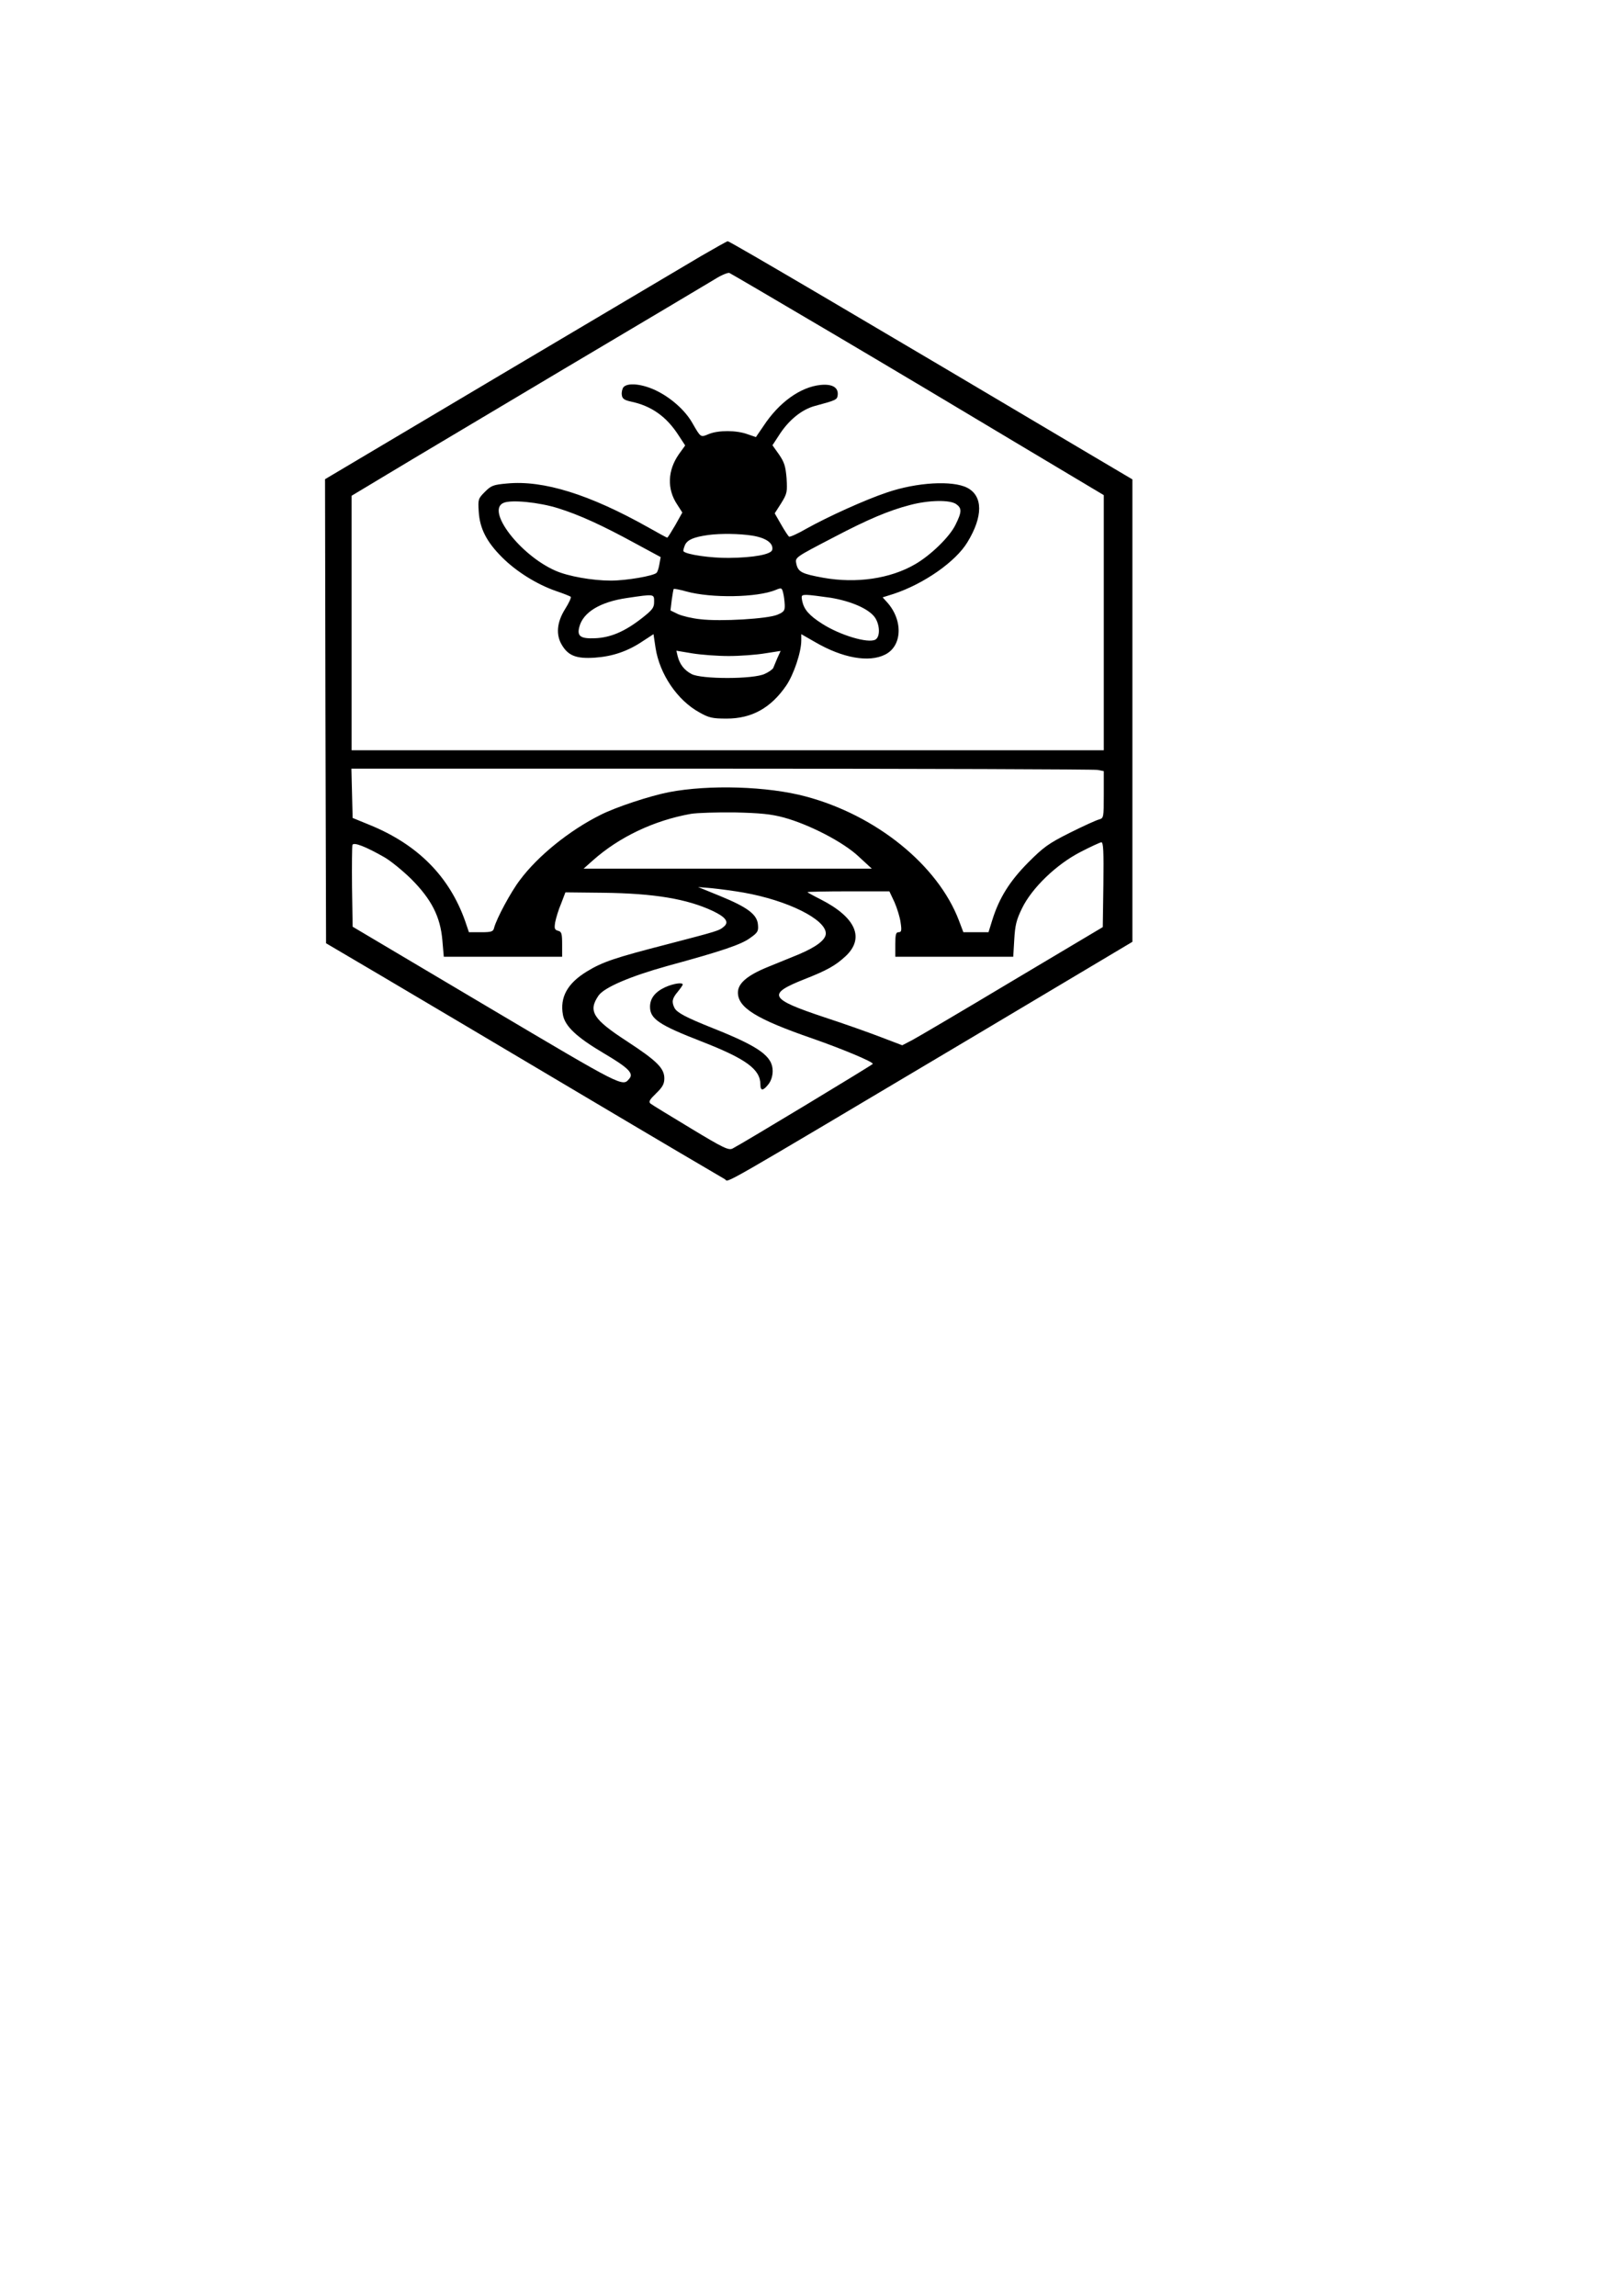 <?xml version="1.0" encoding="UTF-8" standalone="yes"?>
<svg version="1.0" xmlns="http://www.w3.org/2000/svg" width="210mm" height="297mm" viewBox="0 0 794 1123" preserveAspectRatio="xMidYMid meet">
  <g transform="translate(0,1123) scale(0.1,-0.1)" fill="#000000" stroke="none">
    <path d="M3429 9977 c-68 -40 -510 -302 -982 -582 l-857 -509 2 -1135 3 -1135
270 -159 c149 -88 583 -345 965 -572 382 -227 705 -417 716 -423 24 -13 -87
-77 1232 707 l762 454 0 1131 0 1131 -213 126 c-1050 623 -1756 1039 -1767
1039 -3 0 -62 -33 -131 -73z m644 -378 c271 -160 680 -404 910 -542 l417 -249
0 -624 0 -624 -1840 0 -1840 0 0 623 0 622 173 104 c94 57 483 288 862 514
380 225 715 425 745 443 30 19 61 31 68 29 7 -3 234 -136 505 -296z m1296
-2135 l31 -6 0 -115 c0 -111 -1 -115 -22 -121 -13 -3 -77 -32 -143 -65 -106
-53 -130 -71 -205 -146 -90 -91 -142 -173 -176 -283 l-18 -58 -61 0 -62 0 -22
58 c-103 270 -404 514 -749 606 -186 50 -473 59 -670 21 -92 -18 -260 -73
-336 -112 -150 -75 -304 -199 -392 -317 -44 -57 -115 -189 -127 -235 -4 -18
-13 -21 -64 -21 l-59 0 -18 53 c-77 219 -232 376 -468 472 l-83 34 -3 121 -3
120 1809 0 c995 0 1824 -3 1841 -6z m-1534 -233 c124 -34 291 -120 366 -191
l64 -59 -705 0 -705 0 45 40 c129 115 300 196 480 228 30 5 127 8 215 7 125
-3 177 -8 240 -25z m-1955 -194 c30 -17 89 -65 131 -106 100 -100 143 -185
153 -300 l7 -81 290 0 289 0 0 61 c0 53 -3 62 -20 66 -17 5 -19 11 -14 42 4
20 16 61 29 91 l21 55 185 -2 c250 -3 410 -30 536 -89 63 -30 81 -54 55 -76
-24 -21 -29 -22 -282 -88 -252 -65 -312 -85 -389 -132 -95 -58 -133 -126 -117
-213 11 -56 68 -109 198 -186 122 -72 149 -99 127 -125 -34 -41 -25 -45 -700
355 l-654 388 -3 194 c-1 106 0 199 2 206 6 15 65 -8 156 -60z m3518 -134 l-3
-208 -440 -262 c-242 -145 -463 -275 -491 -290 l-50 -26 -105 40 c-57 22 -181
66 -276 97 -270 90 -282 113 -98 186 112 44 152 67 200 111 97 89 53 191 -119
279 -36 18 -66 35 -66 36 0 2 90 4 201 4 l200 0 25 -53 c13 -30 27 -75 30
-100 6 -39 4 -47 -10 -47 -13 0 -16 -11 -16 -60 l0 -60 289 0 288 0 5 84 c4
69 10 96 38 153 48 99 167 214 285 275 50 26 96 47 103 48 10 0 12 -45 10
-207z m-1761 -39 c216 -38 403 -131 403 -200 0 -31 -46 -66 -134 -103 -42 -17
-110 -45 -152 -62 -100 -41 -144 -80 -144 -124 0 -74 90 -130 365 -225 143
-50 295 -113 295 -124 0 -4 -632 -386 -686 -414 -19 -10 -45 2 -205 99 -101
61 -190 115 -197 121 -10 9 -4 19 28 50 31 30 40 46 40 73 0 50 -37 86 -182
181 -168 109 -192 148 -140 224 28 40 154 94 337 145 268 73 362 105 405 137
37 26 41 33 38 65 -4 50 -51 85 -185 140 l-108 44 70 -6 c39 -4 107 -13 152
-21z"/>
    <path d="M3050 9336 c-6 -8 -10 -25 -8 -38 2 -18 12 -25 43 -32 102 -21 176
-74 235 -166 l32 -49 -31 -43 c-55 -79 -59 -170 -8 -246 l25 -39 -34 -61 c-20
-34 -37 -62 -40 -62 -2 0 -45 23 -94 51 -285 160 -511 231 -689 214 -68 -6
-78 -10 -109 -41 -33 -33 -34 -37 -30 -97 5 -82 38 -147 114 -223 69 -69 169
-132 264 -165 36 -12 68 -25 72 -28 4 -3 -9 -31 -28 -61 -40 -64 -46 -126 -14
-177 31 -51 71 -66 160 -60 86 6 161 31 235 81 l52 34 10 -67 c20 -129 107
-257 215 -316 46 -26 63 -30 133 -30 123 0 216 52 291 161 37 54 74 164 74
221 l0 31 68 -39 c134 -78 263 -101 342 -61 85 42 89 170 8 258 l-20 22 54 17
c148 49 304 158 361 253 77 126 76 226 -1 266 -72 37 -247 27 -393 -23 -105
-35 -288 -118 -392 -176 -43 -25 -83 -43 -87 -40 -4 3 -22 30 -39 60 l-31 54
32 50 c29 47 30 55 26 122 -5 59 -11 78 -37 116 l-32 45 32 49 c47 74 112 127
178 144 101 27 106 30 109 51 5 38 -25 57 -84 51 -98 -10 -203 -85 -279 -201
l-37 -54 -41 14 c-54 20 -143 20 -189 1 -41 -17 -39 -19 -81 54 -35 62 -106
125 -180 160 -68 32 -137 38 -157 15z m-320 -592 c103 -32 215 -83 378 -172
l124 -67 -6 -34 c-3 -19 -9 -38 -14 -43 -15 -15 -146 -38 -224 -38 -90 0 -210
21 -272 49 -172 76 -339 294 -253 331 37 17 175 3 267 -26z m1948 20 c28 -20
28 -38 -4 -102 -29 -59 -121 -148 -197 -192 -122 -71 -288 -95 -450 -66 -104
19 -122 28 -131 67 -7 33 -9 31 185 132 162 85 267 130 372 157 91 24 194 26
225 4z m-998 -154 c68 -11 104 -37 98 -69 -4 -23 -92 -39 -213 -40 -87 -1
-206 16 -221 32 -3 2 1 16 7 31 12 26 43 39 114 49 60 8 151 7 215 -3z m159
-338 c1 -29 -3 -35 -36 -49 -47 -20 -277 -34 -377 -22 -40 4 -89 16 -109 25
l-37 18 6 50 c4 28 8 53 10 55 2 2 29 -3 61 -12 123 -34 347 -30 437 7 29 12
31 11 37 -13 4 -14 7 -41 8 -59z m-639 14 c0 -29 -8 -39 -60 -80 -83 -65 -153
-95 -229 -98 -71 -3 -89 10 -77 55 18 72 102 123 234 142 135 20 132 20 132
-19z m864 20 c101 -17 186 -54 216 -96 25 -36 27 -96 2 -109 -36 -19 -173 22
-260 78 -63 40 -88 69 -97 109 -6 30 -5 32 22 32 15 0 68 -7 117 -14z m-499
-285 c55 0 135 6 177 13 l77 12 -16 -35 c-8 -20 -17 -41 -20 -48 -2 -6 -21
-20 -41 -29 -54 -27 -312 -27 -359 -1 -36 19 -58 48 -68 88 l-6 26 78 -13 c43
-7 123 -13 178 -13z"/>
    <path d="M3254 6401 c-49 -23 -74 -54 -74 -96 0 -59 45 -89 251 -169 218 -85
289 -136 289 -211 0 -32 13 -32 39 1 13 16 21 41 21 65 0 72 -65 119 -291 209
-133 53 -176 76 -189 99 -15 30 -12 47 15 79 14 17 25 33 25 36 0 12 -46 5
-86 -13z"/>
  </g>
</svg>